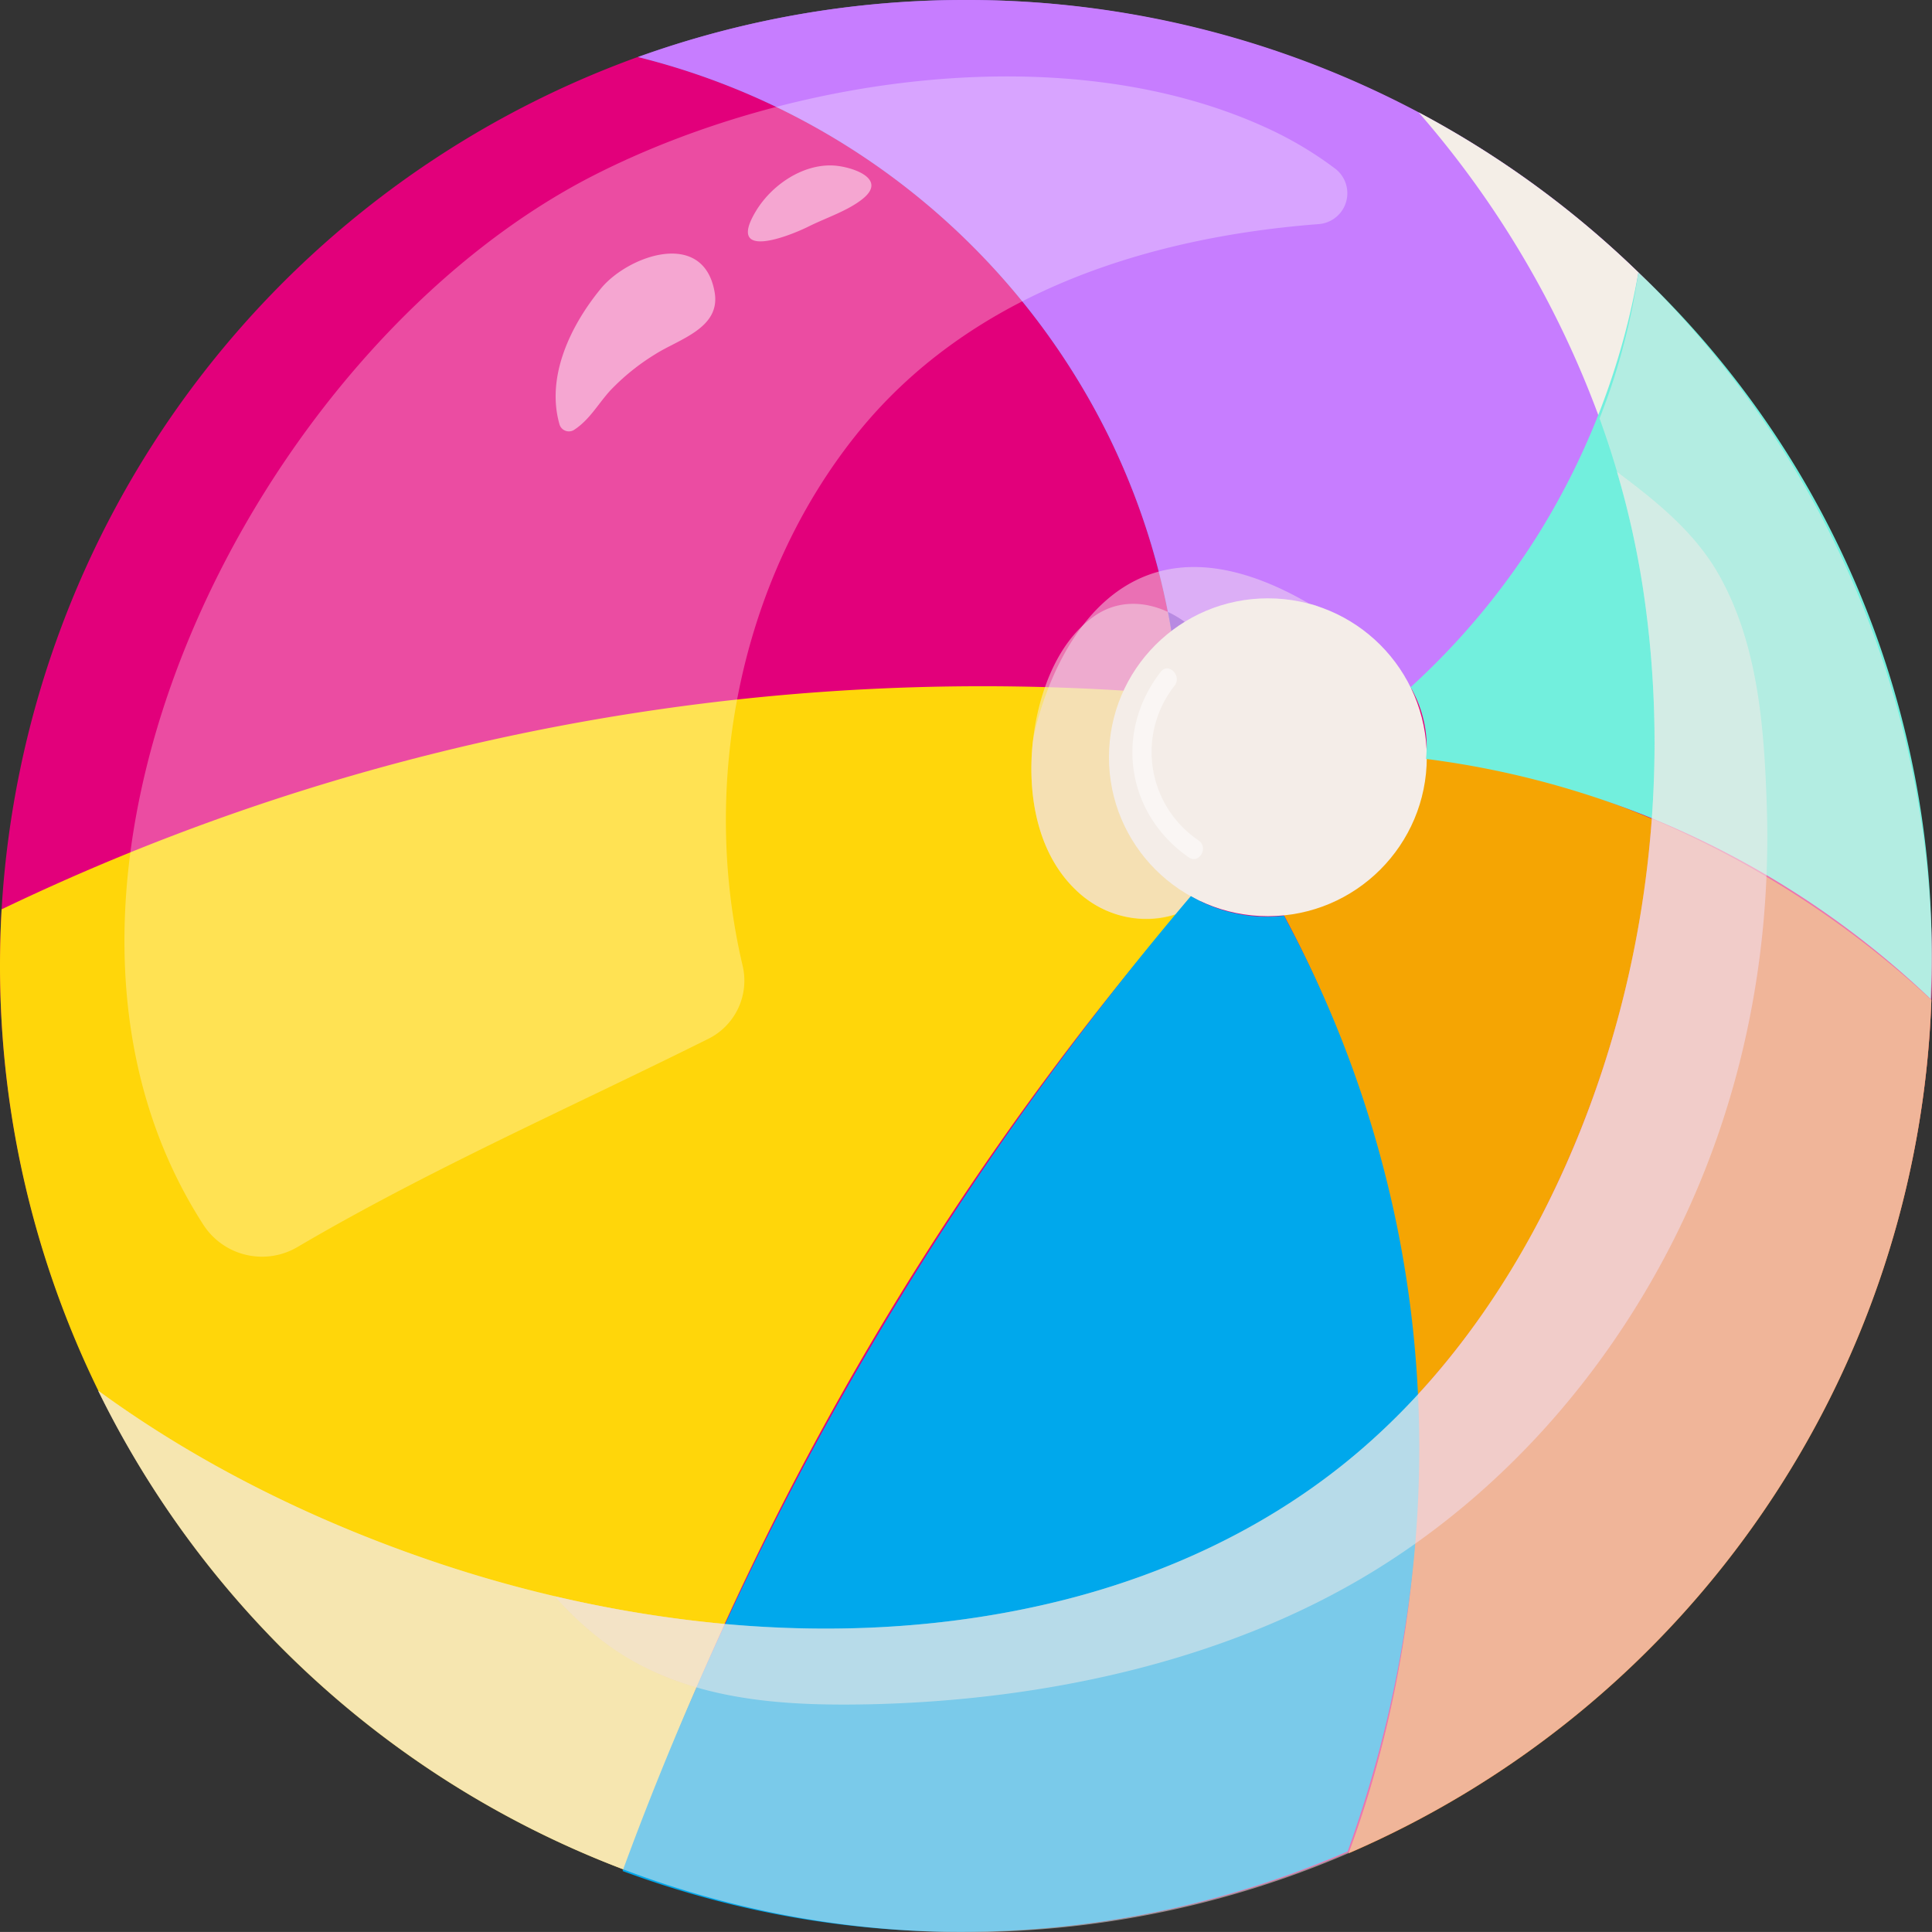 <svg xmlns="http://www.w3.org/2000/svg" width="394.36" height="394.35" viewBox="0 0 394.36 394.35">
  <rect x="0" y="0" width="394.36" height="394.35" fill="#333333" stroke="none"/>
  <defs>
    <style>
      .cls-1 {
        isolation: isolate;
      }

      .cls-2 {
        fill: #e2007b;
      }

      .cls-10, .cls-3 {
        fill: #9466cf;
      }

      .cls-4 {
        fill: #ffd60a;
      }

      .cls-5 {
        fill: #c77dff;
      }

      .cls-6 {
        fill: #f5a503;
      }

      .cls-13, .cls-7 {
        fill: #f4ede8;
      }

      .cls-10, .cls-11, .cls-12, .cls-15, .cls-7, .cls-8 {
        opacity: 0.5;
      }

      .cls-10, .cls-11, .cls-12, .cls-7, .cls-8, .cls-9 {
        mix-blend-mode: multiply;
      }

      .cls-8 {
        fill: #f2e1ef;
      }

      .cls-9 {
        fill: #f4eee7;
      }

      .cls-11 {
        fill: #e65b92;
      }

      .cls-12 {
        fill: #edb14f;
      }

      .cls-14, .cls-15 {
        fill: #fff;
      }

      .cls-14 {
        opacity: 0.3;
        mix-blend-mode: overlay;
      }

      .cls-16 {
        fill: #72efdd;
      }

      .cls-17 {
        fill: #00a8ec;
      }
    </style>
  </defs>
  <title>YCUZD_230807_5432_raiba bumbaAsset 2</title>
  <g class="cls-1">
    <g id="Layer_2" data-name="Layer 2">
      <g id="Layer_1-2" data-name="Layer 1">
        <path class="cls-2" d="M394.36,197.17q0,3.5-.13,7A197.18,197.18,0,0,1,0,197.17c0-3.88.11-7.74.33-11.56a197.29,197.29,0,0,1,129.92-174,146.62,146.62,0,0,1,96.08,77.41,144.65,144.65,0,0,1,13.73,46.35c0,.25.09.49.15.73-1.69,1.07-2.18,3.45-1.48,5.45a4.72,4.72,0,0,0,4.13,3.28l3.68.37,25,2.46a4.09,4.09,0,0,0,2.51-.48,3.62,3.62,0,0,0,5.25.46,143.92,143.92,0,0,0,50-70,137,137,0,0,0,5.13-22.05A196.63,196.63,0,0,1,394.36,197.17Z"/>
        <path class="cls-3" d="M334.43,55.6a137,137,0,0,1-5.13,22.05,143.92,143.92,0,0,1-50,70,3.62,3.62,0,0,1-5.25-.46,4.09,4.09,0,0,1-2.51.48l-28.71-2.83c-4.83-.47-5.73-6.78-2.65-8.73-.06-.24-.11-.48-.15-.73a144.65,144.65,0,0,0-13.73-46.35,146.62,146.62,0,0,0-96.08-77.41,197.47,197.47,0,0,1,204.18,44Z"/>
        <path class="cls-4" d="M252.66,159.38l-6.12-14.14c-.37-.87-.74-1.72-1.12-2.59-1.36-3.18-4.66-2.91-6.69-1.06l-.07.06A462.88,462.88,0,0,0,22.72,175.58Q11.4,180.3.33,185.61C.11,189.43,0,193.29,0,197.17A197.21,197.21,0,0,0,127.58,381.7,621,621,0,0,1,217,215.49a611.07,611.07,0,0,1,40.64-48.38C261.16,163.28,256.59,157.76,252.66,159.38Z"/>
        <path class="cls-5" d="M197.18,0a196.82,196.82,0,0,0-66.93,11.65,146.62,146.62,0,0,1,96.08,77.41,144.65,144.65,0,0,1,13.73,46.35c0,.25.09.49.15.73-3.08,2-2.18,8.26,2.65,8.73l28.71,2.83a4.09,4.09,0,0,0,2.51-.48,3.62,3.62,0,0,0,5.25.46,143.92,143.92,0,0,0,50-70,137,137,0,0,0,5.13-22.05A196.55,196.55,0,0,0,197.18,0Z"/>
        <path class="cls-6" d="M323.58,161.94a184.08,184.08,0,0,0-47.33-9.27,4,4,0,0,0-4.43,3.74l-15.18,14a4.69,4.69,0,0,0-.73,5.63c33.63,55.09,42.14,123.89,24.7,185.89q-2.34,8.3-5.32,16.37A197.21,197.21,0,0,0,394.23,204.14,197.24,197.24,0,0,0,323.58,161.94Z"/>
        <path class="cls-7" d="M242.86,144.87a4.72,4.72,0,0,1-4.13-3.28c-.7-2-.21-4.38,1.48-5.45-.06-.24-.11-.48-.15-.73q-.63-5.28-1.66-10.5c-4.87-2.27-10.46-2.45-15.23,1-7.84,5.62-11.45,16.63-12.38,25.81-1.07,10.64.94,22.7,9.13,30.26,7.76,7.16,18.8,7.22,25.69,1.62,0,0,0-.05,0-.07,3.5-11.15,7.54-25.22,6-37.75l-5.12-.5Z"/>
        <path class="cls-7" d="M87.67,318.46c-23.78-8.14-47.11-19.6-67.65-34.62A197.83,197.83,0,0,0,127.58,381.7q9-25.54,20.32-50.22A259.49,259.49,0,0,1,87.67,318.46Z"/>
        <path class="cls-8" d="M251.37,144.58c17.77,13.86,29.41-19,15.9-21.33C222,96.92,211.17,148,210.79,151.68c-1.07,10.64.94,22.7,9.13,30.26a20.28,20.28,0,0,0,20.39,4.54c2.25-2.62,4.5-5.22,6.79-7.81,6.73-7.6,8.47-19.63,3.57-28C249.87,149.24,250.29,143.73,251.37,144.58Z"/>
        <path class="cls-9" d="M326.5,85.42c1-2.56,1.95-5.14,2.8-7.77a137,137,0,0,0,5.13-22.05,198.14,198.14,0,0,0-44.87-32.67A199.34,199.34,0,0,1,326.5,85.42Z"/>
        <path class="cls-10" d="M238.4,124.91q1,5.22,1.66,10.5c0,.25.09.49.15.73-3.08,2-2.18,8.26,2.65,8.73l8.8.87a33.78,33.78,0,0,0-3.08-10.86A21.78,21.78,0,0,0,238.4,124.91Z"/>
        <path class="cls-11" d="M337.15,167.13a210.69,210.69,0,0,1-22.86,81.74A165.26,165.26,0,0,1,289.1,285a238.53,238.53,0,0,1-8.49,76.92q-2.34,8.3-5.32,16.37A197.21,197.21,0,0,0,394.23,204.14,197.68,197.68,0,0,0,337.15,167.13Z"/>
        <path class="cls-12" d="M124.25,335.88a57.91,57.91,0,0,0,17.92,8.55q2.79-6.51,5.73-12.95a251.9,251.9,0,0,1-34.66-5.66A66.56,66.56,0,0,0,124.25,335.88Z"/>
        <path class="cls-11" d="M288.78,315.13c22.14-15.66,40-36.94,52.34-61.08A181,181,0,0,0,360.55,179a196,196,0,0,0-23.4-11.86,210.69,210.69,0,0,1-22.86,81.74A165.26,165.26,0,0,1,289.1,285,242.68,242.68,0,0,1,288.78,315.13Z"/>
        <circle class="cls-13" cx="258.8" cy="154.57" r="32.44"/>
        <path class="cls-14" d="M272.51,34.4l-.12-.09A75.21,75.21,0,0,0,258.32,26c-40.95-18.68-97.54-10.16-136.53,9.49-69.7,35.1-125,145.24-80.24,214.57a14.26,14.26,0,0,0,19.21,4.46C87.69,238.69,116.59,226,144.67,212a13.26,13.26,0,0,0,6.9-14.94c-8.73-37.18-.53-78.64,23.2-108.31,22.71-28.41,58.46-40.23,94.32-43A6.32,6.32,0,0,0,272.51,34.4Z"/>
        <path class="cls-15" d="M145.88,59.7c-2.21-13.09-17.69-7.53-23.21-.82-6.14,7.46-11.25,17.92-8.48,27.7a2,2,0,0,0,2.94,1.2c3.2-2.07,4.85-5.2,7.37-8a45.3,45.3,0,0,1,9.24-7.47C138.59,69.22,147.11,67,145.88,59.7Z"/>
        <path class="cls-15" d="M171.31,33.91a13,13,0,0,0-1.52-.14c-6.19-.16-12.33,4.09-15.48,9.3-6.21,10.29,6.83,5.12,10.83,3.12,3.47-1.73,8-3.19,11-5.64C180.73,36.81,175.14,34.49,171.31,33.91Z"/>
        <path class="cls-15" d="M244.66,171.55a21.81,21.81,0,0,1-4.9-31.59c1.56-2-1.25-4.86-2.83-2.83-9.52,12.24-7.07,29,5.71,37.87C244.76,176.47,246.76,173,244.66,171.55Z"/>
        <path class="cls-16" d="M394.08,203.91a182.43,182.43,0,0,0-103-49,23.76,23.76,0,0,0,0-5,24.57,24.57,0,0,0-3.15-9.64,149.06,149.06,0,0,0,26.15-31.36A150.21,150.21,0,0,0,334.43,55.6a191.33,191.33,0,0,1,59.65,148.31Z"/>
        <path class="cls-17" d="M243.08,182.91a658.3,658.3,0,0,0-116,199,198,198,0,0,0,148-4c8.44-23.4,21.72-70.89,10-128a229.49,229.49,0,0,0-23-63,30.72,30.72,0,0,1-7,0A31,31,0,0,1,243.08,182.91Z"/>
        <path class="cls-7" d="M334.43,55.6a137,137,0,0,1-5.13,22.05c-.85,2.63-1.8,5.21-2.8,7.77A181.86,181.86,0,0,1,335.35,120c6.64,43.53-.71,89.77-21.06,128.87-10,19.13-23.44,36.76-40.36,50.24-16.55,13.19-36.1,22.21-56.56,27.41-42.55,10.8-88.5,6-129.7-8.06-23.78-8.14-47.11-19.6-67.65-34.62a197.19,197.19,0,0,0,374.21-79.7q.13-3.48.13-7A196.63,196.63,0,0,0,334.43,55.6Z"/>
        <path class="cls-7" d="M124.25,335.88c15.51,11.15,34.76,12.39,53.29,12,35.21-.79,72.57-8.6,102.85-27.18,26.05-16,46.83-39.51,60.73-66.63,14.21-27.74,20.56-58.7,19.51-89.77-.53-15.89-1.79-32.86-9.78-47-5-8.8-12.8-15-20.8-21a179.8,179.8,0,0,1,5.3,23.71c6.64,43.53-.71,89.77-21.06,128.87-10,19.13-23.44,36.76-40.36,50.24-16.55,13.19-36.1,22.21-56.56,27.41-33.93,8.61-70,7.31-104.14-.71A67.09,67.09,0,0,0,124.25,335.88Z"/>
      </g>
    </g>
  </g>
</svg>

